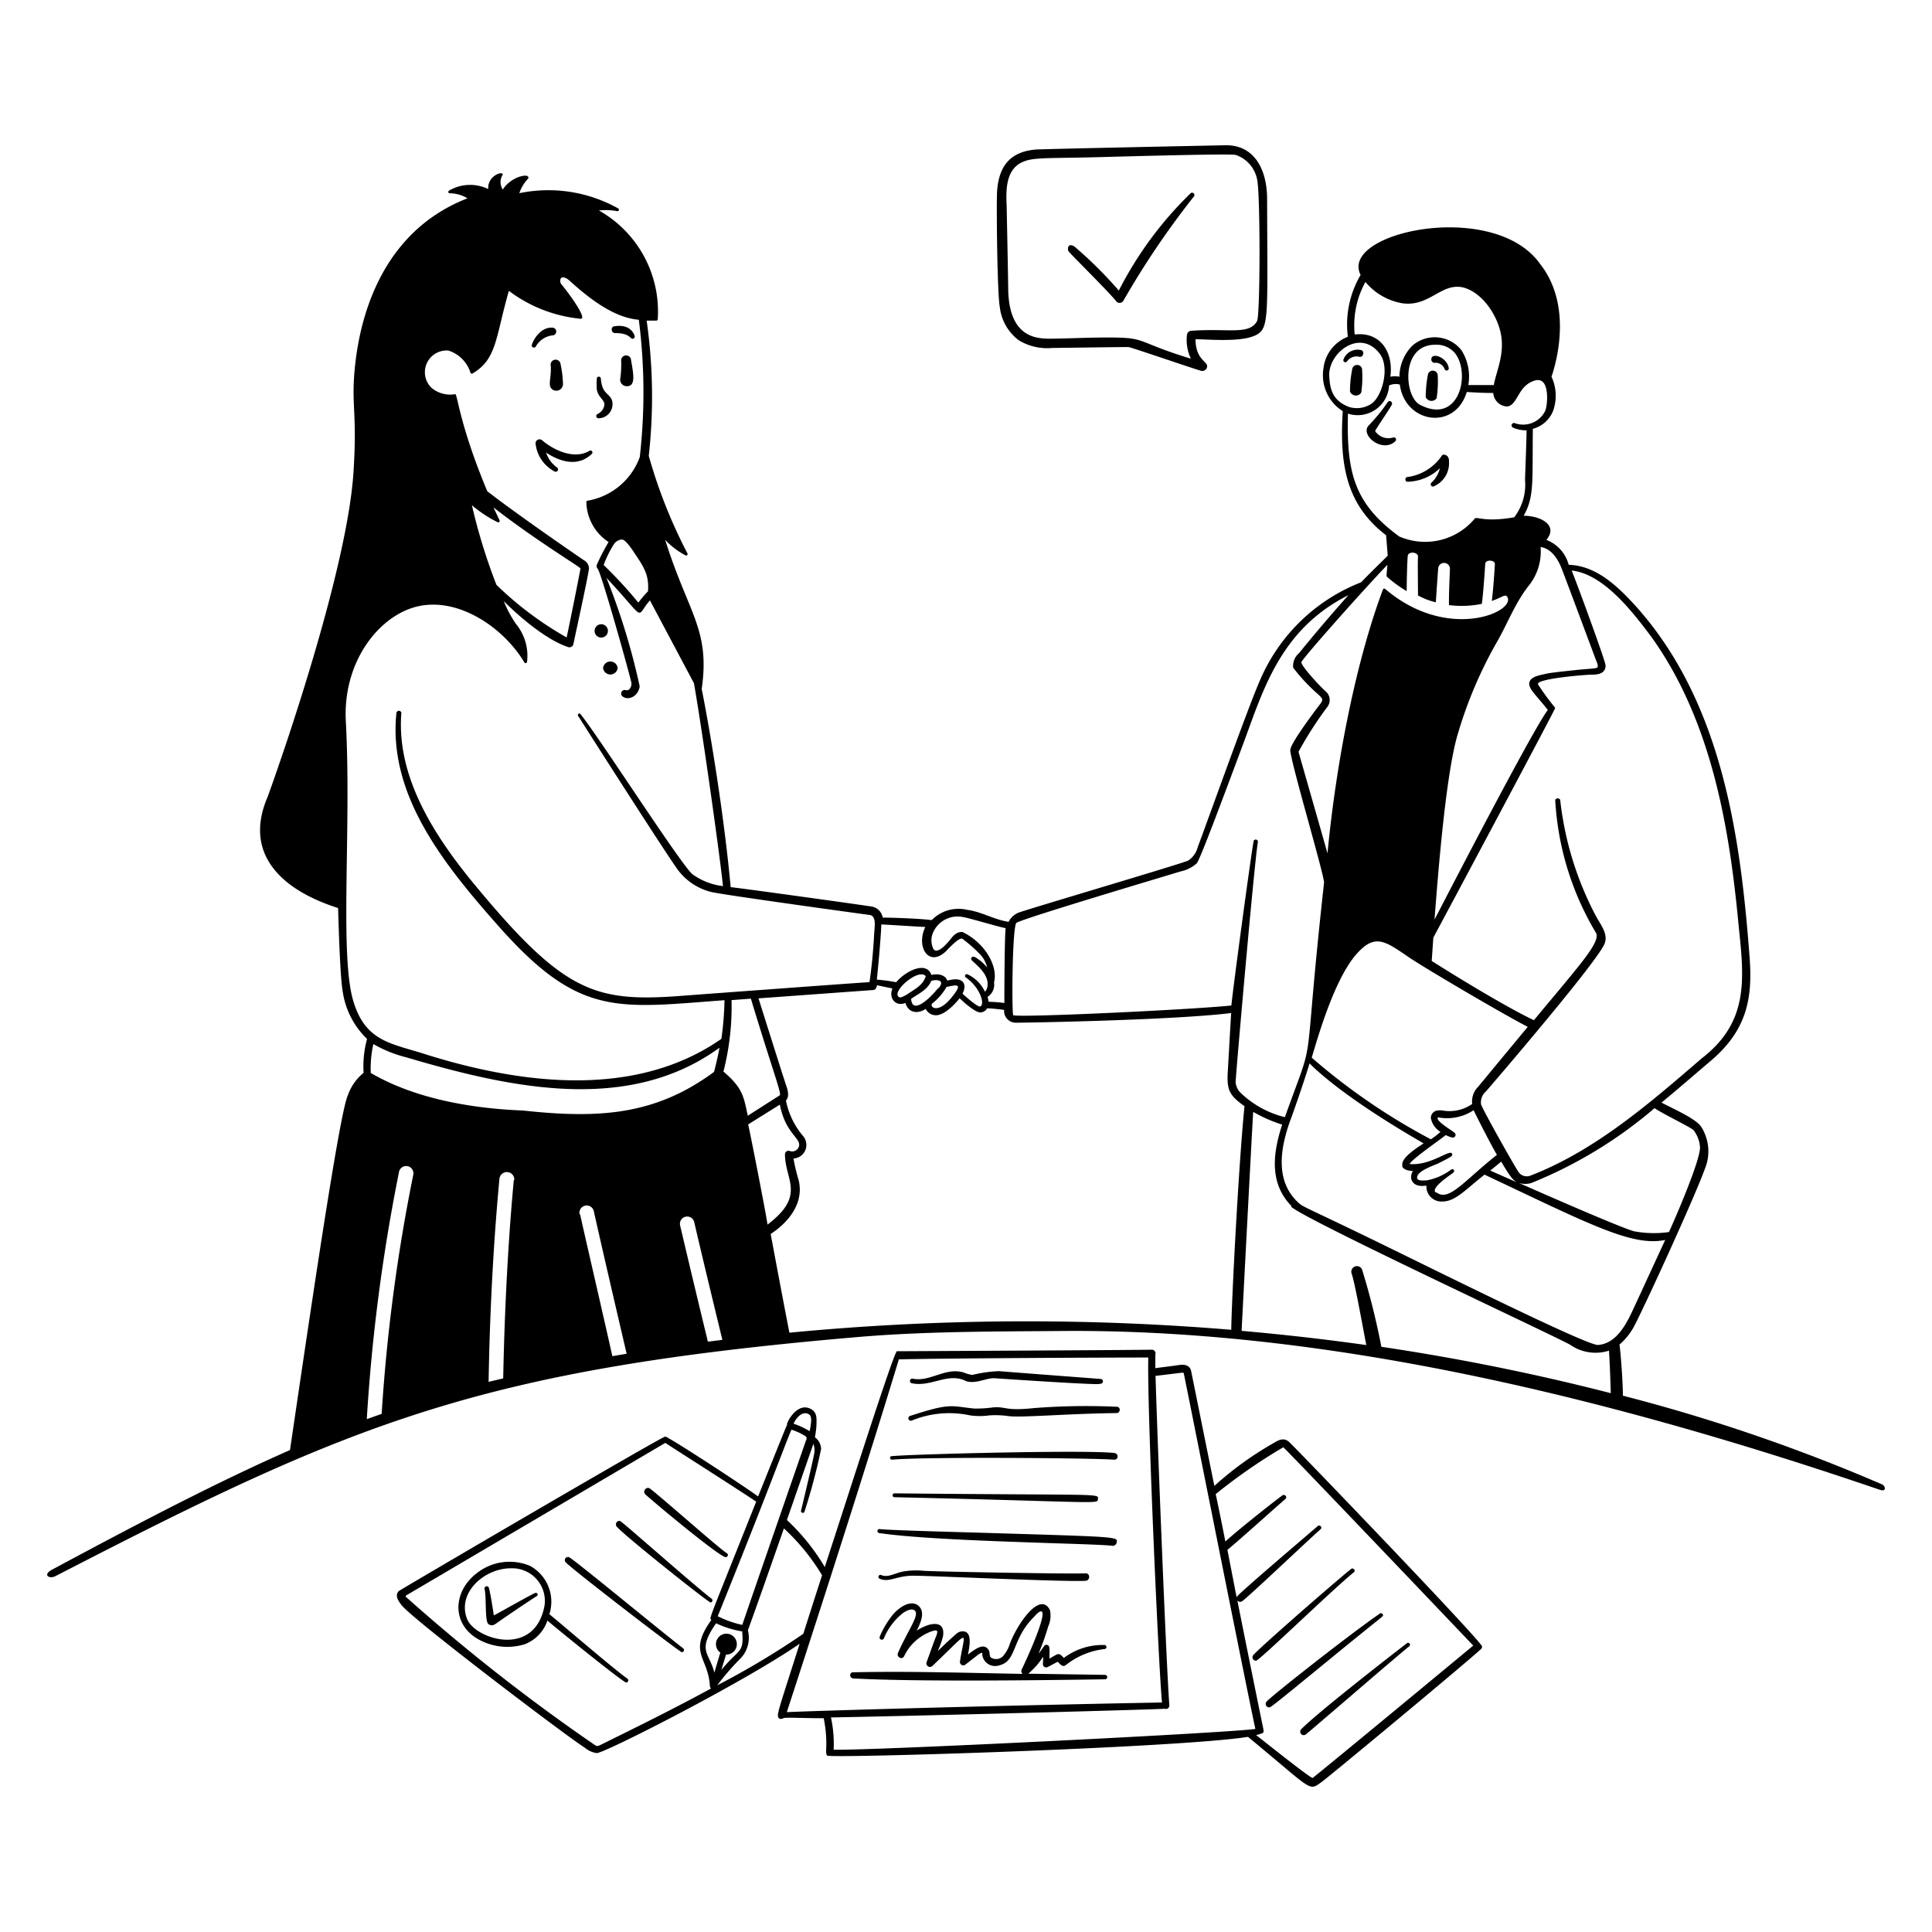 <?xml version="1.0" encoding="UTF-8"?>
<svg xmlns="http://www.w3.org/2000/svg" viewBox="0 0 400 400" id="Business-Deal-3--Streamline-Milano" height="400" width="400">
  <desc> Business Deal 3 Streamline Illustration: https://streamlinehq.com </desc>
  <g fill="#000000">
    <path d="M210.94 70.46a11.34 11.34 0 0 0 6.92 1.58c0.92 0 15.32 -0.22 15.82 -0.18s13.6 4.54 15.02 4.92a1.02 1.02 0 0 0 1.12 -0.54c0.72 -1.42 -2.28 -1.34 -2.3 -6 3.26 0 11.8 0.92 13.72 -1.84 1.42 -2 1.16 -6.7 1.1 -27.2 0 -6.12 -2.68 -11.32 -8.76 -11.12 -0.58 0 -38.22 0.78 -39.14 0.88 -5.08 0.44 -7.62 3.18 -8 8.62 -0.16 1.8 0 21.08 0.56 24a10 10 0 0 0 3.94 6.88zm0 -36.5c2.4 -1.5 4.72 -1.12 16.36 -1.42 10.32 -0.28 27.56 -0.74 28.56 -0.46a6.72 6.72 0 0 1 4.4 5c0.68 2.54 0.68 28.12 0 29.4 -1.62 2.92 -5.8 1.46 -13.6 2a0.96 0.96 0 0 0 -0.92 0.92 8.98 8.98 0 0 0 0.82 4.86c-8.38 -2.54 -9.32 -3.74 -12.4 -4.18 -4 -0.56 -15.84 0.22 -18 0 -4.82 -0.26 -7.22 -3.58 -7.42 -9.88 0 -2 -0.32 -17.18 -0.32 -17.54 -0.16 -3.18 -0.16 -6.84 2.46 -8.66z" stroke-width="2"/>
    <path d="M231.14 62.42a0.9 0.9 0 0 0 1.46 -0.18 174.52 174.52 0 0 1 14.6 -21.58 0.48 0.48 0 0 0 -0.66 -0.68 76.18 76.18 0 0 0 -14.9 20.18 86.6 86.6 0 0 0 -9.16 -9.1c-1 -0.68 -1.58 -0.1 -1.3 0.9 0.08 0.28 8.44 8.5 9.96 10.46zM122 93.36c-3.04 1.78 -7.14 0 -9.74 -2.18a0.82 0.82 0 0 0 -1.38 0.62 7.4 7.4 0 0 0 4 5.84 0.48 0.48 0 0 0 0.5 -0.8 6.26 6.26 0 0 1 -2.32 -3.14c2.14 1.42 6.2 3.38 9.44 0.3a0.4 0.4 0 0 0 -0.5 -0.64zm1.72 -7.64a0.46 0.46 0 0 0 0.2 0.88 2.92 2.92 0 0 0 2.74 -3.86c-0.64 -1.4 -2 -1.22 -2.26 -4.34a0.42 0.42 0 1 0 -0.84 0 16.94 16.94 0 0 0 0 2.22c0.32 1.84 1.78 2.14 1.54 3.4a2.48 2.48 0 0 1 -1.38 1.7zM114 75.4c0.26 2.54 -0.6 4.18 0.14 5.02a1.38 1.38 0 0 0 2.42 -0.88 22 22 0 0 0 -0.56 -4.42 1.04 1.04 0 0 0 -2 0.28zm16.6 -1.16a1.04 1.04 0 0 0 -2 0.28 20.84 20.84 0 0 1 -0.2 4 1.36 1.36 0 0 0 1.38 1.44c2 0.04 1.3 -2.86 0.82 -5.72zm-16.06 -4.82a0.8 0.8 0 0 0 -0.14 -1.58c-2.42 -0.2 -4 2.5 -4.28 3.54 -0.2 0.54 0.64 0.84 0.86 0.28a4.58 4.58 0 0 1 3.56 -2.24zm12.84 -0.46c2.98 0 3.06 1.18 3.58 1.18a0.44 0.44 0 0 0 0.38 -0.68 0.18 0.18 0 0 0 0 -0.12c-0.28 -0.56 -1.12 -2.28 -4.18 -1.78 -0.76 0.1 -0.68 1.42 0.22 1.4zM124.48 132a1.38 1.38 0 1 0 0 -2.76 1.38 1.38 0 1 0 0 2.76zm0.38 6.3a1.52 1.52 0 0 0 3.02 0 1.52 1.52 0 0 0 -3.02 0zm163.62 -47.74a3.28 3.28 0 0 1 -3.78 -1.32c0.3 -0.64 3.02 -4.58 3.46 -5.46a0.5 0.5 0 0 0 -0.24 -0.68c-0.76 -0.4 -0.36 0.58 -4.5 4.94 -2 2 2.84 5.9 5.5 3.28a0.46 0.46 0 0 0 -0.44 -0.76zm9.64 6.38a6.12 6.12 0 0 1 -1.74 2.98 0.46 0.46 0 0 0 0.4 0.8 5.2 5.2 0 0 0 3.22 -5.14c0 -0.28 0 -0.68 -0.24 -1.02s-0.96 -0.66 -1.24 -0.22a10.26 10.26 0 0 1 -7.08 4.42c-0.64 0 -0.6 1.02 0 0.98a10 10 0 0 0 6.68 -2.8zM282 76.38a1.04 1.04 0 0 0 -2 -0.12 23.48 23.48 0 0 0 -0.5 4.78 1.3 1.3 0 0 0 2.34 0.22 23.36 23.36 0 0 0 0.16 -4.88zm15.44 6.06a23.42 23.42 0 0 0 0.22 -4.88 1.04 1.04 0 0 0 -2 -0.12 25 25 0 0 0 -0.48 4.78 1.3 1.3 0 0 0 2.26 0.22zm-18.54 -7.64a2.42 2.42 0 0 1 2.6 -0.92c0.84 0.1 1.08 -1.32 0.2 -1.42a3.12 3.12 0 0 0 -3.56 2 0.42 0.42 0 0 0 0.76 0.34zm18.06 0.32a2 2 0 0 1 2.12 1.26 0.44 0.44 0 0 0 0.86 -0.22c-0.38 -2.22 -3.6 -3.32 -3.6 -1.76a0.68 0.68 0 0 0 0.62 0.72zm-167.1 272.4c-2.84 -2 -14.46 -12 -16.12 -13.32a8.44 8.44 0 0 0 -4 -10 10.94 10.94 0 0 0 -11.14 1.6c-4.84 3.78 -5.18 10.52 0.58 13.68a12.36 12.36 0 0 0 9.42 0.96 8 8 0 0 0 4.74 -4.92c1.34 1.2 15.66 12.84 16.34 12.84a0.46 0.46 0 0 0 0.18 -0.84zm-17.12 -15.1c-2 10.86 -14.18 7.02 -16 2.86 -2.22 -5.42 3.46 -10.58 9.02 -10.58a6.76 6.76 0 0 1 6.98 7.72z" stroke-width="2"/>
    <path d="M102.24 334.46c-0.18 -1.2 -0.68 -4.5 -1.02 -5.7a0.46 0.46 0 0 0 -0.9 0.24c0.44 1.72 0 6.76 0.84 7.28s1.3 0 2 -0.46c1.28 -0.92 6.66 -4.56 8 -5.38a0.36 0.36 0 0 0 -0.32 -0.64c-0.68 0.2 -6.84 3.74 -8.6 4.66zm39.2 6.8c-3.06 -2.28 -21.62 -17.6 -23.46 -18.76a0.64 0.64 0 0 0 -0.8 1c1.12 1.3 23.58 18.58 24 18.58a0.46 0.46 0 0 0 0.26 -0.82zm5.92 -10.24c-2.86 -2.12 -17.44 -15 -18.8 -16 -0.68 -0.48 -1.36 0.46 -0.88 1.04 1.44 1.76 18.98 15.72 19.44 15.72a0.44 0.44 0 0 0 0.24 -0.76zm-12.78 -22.82c-0.74 -0.56 -1.64 0.58 -0.96 1.2 2 1.84 15.4 12.98 16.6 12.98a0.44 0.44 0 0 0 0.22 -0.84c-1.4 -0.82 -13.24 -11.34 -15.86 -13.34z" stroke-width="2"/>
    <path d="M266.76 298.42c-1.1 -0.82 -2.12 -0.22 -3.02 0.32a69.46 69.46 0 0 0 -12.32 8.9c-2.84 -14 -4.76 -23.62 -4.86 -24 -0.6 -1.54 -2.32 -1.02 -3.48 -0.88l-3.88 0.5v-2.8a0.76 0.76 0 0 0 -0.72 -1.02c-5.74 0.1 -52.78 0.32 -52.78 0.32 -0.6 0 -10 29.54 -14.94 44.68a43.82 43.82 0 0 0 -7.84 -9.74l5.48 -15.76a3.68 3.68 0 0 1 0.14 2.18c-0.24 1.34 -2.4 10.48 -2.7 11.66a0.38 0.38 0 0 0 0.7 0.26A124.36 124.36 0 0 0 170 300a3.06 3.06 0 0 0 -1.28 -2.42 20 20 0 0 0 0.32 -2.5c0 -1.08 0.22 -2.44 -0.92 -3.22 -3.06 -2 -5.48 3.04 -5.16 3.12 -0.52 1.14 -3.06 7.52 -6 14.84 -4 -2.88 -18.22 -12.12 -19.22 -12.4 -0.46 -0.14 -54.82 31.68 -55.18 32 -0.92 0.94 0 2.14 0.54 2.86 2 2.76 34.12 27.14 38 29.58a4.8 4.8 0 0 0 2.46 1.1c1.62 0 30.36 -14.6 42 -22.64 -3.06 9.62 -4.22 13.06 -4.46 14.4s0.66 1.26 1.08 1.02 3.78 0 8.36 0c1.04 5.28 0.14 7.14 0.72 7.74s72.68 -1.6 87.12 -3.88c13.58 11.18 12.48 11.3 15.2 9.38 1.5 -1.06 29.8 -24.56 33.02 -27.54a0.7 0.7 0 0 0 0.24 -0.56c0.1 -0.88 -39.34 -41.92 -40.08 -42.46zM163.86 296a12.86 12.86 0 0 1 2.94 1.36c0.3 0.3 0.24 0.52 0 1.06 0 0 -12.3 35.5 -13.12 38a20.96 20.96 0 0 1 -5.08 -1.8c10.62 -26.3 13.76 -35.12 15.26 -38.62zm-10.2 41.76c0.4 4.66 -0.66 3.48 -4.32 8 0.34 -1.12 0.78 -2.52 0.98 -3.2a2.16 2.16 0 1 0 -1.18 -0.4c-0.24 0.76 -0.84 2.74 -1.24 4.14 -1.06 -4.24 -3.64 -4.46 0.36 -10.22a19.42 19.42 0 0 0 5.4 1.68zm-6.38 -2.38c-4.92 6.92 -0.66 7.56 -0.3 13.72a0.62 0.62 0 0 0 0.24 0.48c-8 4.34 -14.5 7.54 -22.72 11.6 -0.54 0.28 -0.88 0.42 -1.24 0.18A390.8 390.8 0 0 1 84 330.58c0 -0.2 0 -0.16 0.12 -0.28l53.62 -31.56c0.62 0.42 16.42 10.5 18.82 12.16 -10.4 26.12 -9.68 23.96 -9.28 24.48zm5.88 8.14a6.18 6.18 0 0 0 1.68 -6c0.72 -1.88 4.2 -11.74 7.46 -21.08a44.3 44.3 0 0 1 7.9 9.7c-1.38 4.26 -2.7 8.38 -3.88 12.12a167.12 167.12 0 0 1 -17.82 10.66 51.84 51.84 0 0 1 4.66 -5.4zm14.48 -47.2a16.2 16.2 0 0 0 -3.34 -1.56c0.62 -1.4 2 -2.8 3.3 -1.86 0.64 0.58 0.22 2.28 0.04 3.42zm73.52 57.46a0.7 0.7 0 0 0 0.94 -0.7c-0.62 -8.22 -2.42 -53.4 -2.86 -68.22 5.9 -0.68 5.74 -0.78 5.84 -0.54s14 70.26 14.84 73.64c-5.82 0.84 -79.78 4.5 -87.32 4.3a25.72 25.72 0 0 0 -0.56 -6.68c20.34 -0.38 65.18 -1.58 69.12 -1.8zm-3.42 -72.72c-0.28 9.86 2.12 64.1 2.84 71.42 -42 0.8 -73.66 1.8 -77.68 2 2.5 -7.68 14.7 -45.04 23.2 -73.04 10.96 -0.24 41.9 -0.38 51.64 -0.38zm23.68 77.74a0.34 0.34 0 0 0 0.18 -0.34c0 -0.66 0.54 2.7 -5.42 -27.1a0.74 0.74 0 0 0 0.92 0.2c0.82 -0.42 13.6 -12.56 16.32 -14.96 0.42 -0.38 -0.16 -1.02 -0.6 -0.64 -2.9 2.5 -16.18 13.78 -16.7 14.6 -0.14 0.2 0.2 1.54 -2 -9.68 2.46 -2 10 -8.82 12 -10.52 0.5 -0.4 -0.14 -1.12 -0.64 -0.74 -2.7 2 -9.08 7.1 -11.78 9.52 -0.68 -3.44 -1.34 -6.72 -2 -9.8a112.94 112.94 0 0 1 14 -9.7c2 1.88 36.26 37.84 39.32 41.06 -0.74 0.62 -31.74 26.3 -33.28 27.42 -1.16 -0.52 -9.82 -7.44 -11.68 -8.9a6.7 6.7 0 0 0 1.36 -0.42z" stroke-width="2"/>
    <path d="M280.3 325.52c0.46 -0.36 -0.12 -1.04 -0.58 -0.68 -3.6 2.9 -18.74 16.12 -20.22 17.8a0.72 0.72 0 0 0 0.54 1.2c0.68 0 15.54 -14.48 20.26 -18.32zm-18.08 26.8a0.72 0.72 0 0 0 0.5 1.18c0.36 0 0.24 0.14 12.38 -9.8 11.84 -9.7 11.26 -8.98 11.24 -9.32a0.42 0.42 0 0 0 -0.64 -0.32c-6.12 4.2 -22.72 17.26 -23.48 18.26zm7.2 5.68a0.72 0.72 0 0 0 1 1.04c1.52 -1.22 19.18 -16.5 21.34 -18.18a0.4 0.4 0 0 0 -0.46 -0.66c-3.3 2.54 -18.46 14.32 -21.88 17.8zm-92.82 -10.5c13.16 0.72 39.08 0.38 52.18 0.18a0.46 0.46 0 1 0 0 -0.92l-15.88 -0.24c3.54 -3.08 3.12 -4.84 3.02 -2a0.68 0.68 0 0 0 1 0.62c2.4 -1.24 2 -1.18 2.28 -0.88s0.84 0.98 1.46 0.48a15.82 15.82 0 0 1 8 -3.32 0.42 0.42 0 0 0 0 -0.84 13.32 13.32 0 0 0 -8.4 2.68c-1.12 -1.18 -1 -0.98 -2.98 0.14 0 -2 0.14 -2.68 -0.48 -2.84s-0.58 0.36 -1.78 1.8c0.98 -2.36 1.52 -4 2 -5.62a5.42 5.42 0 0 0 0.36 -3.38c-2 -4 -6.66 2.68 -8.28 6.9a7.2 7.2 0 0 1 -1.46 2.66 2 2 0 0 1 -2.48 0.26c-0.36 -0.3 -0.18 -0.9 -0.42 -1.48 -0.92 -1.62 -2.54 -0.48 -4 0.6 -0.4 0.32 -0.32 0.3 -0.28 0 0.44 -2.3 0.74 -4.92 -1.6 -4.5 -0.48 0.12 -0.8 0.38 -1.62 1.14 -4.5 4 -2.88 3.48 -2 -0.18 0.54 -3.34 -2.58 -3 -5.44 -1.16 0.84 -1.7 2 -4.16 0 -5.4 -1.54 -0.76 -3.46 0.48 -4.76 1.88a18.72 18.72 0 0 0 -2.88 4.72 0.46 0.46 0 0 0 0.82 0.44 13.06 13.06 0 0 1 4 -5.3c0.36 -0.24 1.48 -0.96 2.2 -0.62 1.54 0.7 -1.06 3.9 -3.26 8.88 -0.38 0.86 0.86 1.56 1.28 0.68a10 10 0 0 1 5.4 -5.02c1.44 -0.54 1.8 -0.46 1.1 1.2 -0.26 0.6 -1.56 4.28 -1.88 5.14a0.74 0.74 0 0 0 1.2 0.74c8.16 -7.74 6.74 -7.5 5.74 -1.02a0.7 0.7 0 0 0 1.16 0.68c2.62 -2 2.9 -2.38 3.44 -2.4a1.64 1.64 0 0 1 0 0.36 2.68 2.68 0 0 0 3.5 2.24c3.7 -0.84 2.56 -5.4 7.18 -10 0.36 -0.4 1.02 -1.18 1.5 -1.18 1.58 0 -3.24 10.5 -4 12a0.8 0.8 0 0 0 0.18 0.94c-11.58 -0.2 -23.52 -0.6 -35.3 -0.32a0.66 0.66 0 0 0 0.18 1.26zm48.14 -21.76c-2.86 0.16 -30.88 -0.34 -33.5 -0.52a15.42 15.42 0 0 0 -4.42 0.18c-1.46 0.28 -3.02 1.3 -4.36 0.7 -0.48 -0.24 -0.86 0.52 -0.36 0.74 2 0.94 3.52 -0.72 7.4 -0.6 3.1 0 32 1.34 35.3 1.04 0.94 -0.1 0.94 -1.58 -0.06 -1.54zM182 317.4c8 1.18 24.14 1.7 35.88 2.1 6.22 0.2 11.12 0.36 12.36 0.54a0.84 0.84 0 0 0 0.96 -0.7c0.22 -1.2 0.5 -1.14 -28 -2 -10 -0.28 -19.44 -0.56 -21.04 -0.76a0.4 0.4 0 0 0 -0.16 0.82zm3.2 -8.22a0.4 0.4 0 0 0 0 0.8c43.1 0.98 42 1.52 42.12 0.34s0.48 -0.7 -42.12 -1.14zm-0.52 -6.96c6 -0.64 42.68 -0.36 46 0 0.92 0 0.96 -1.3 0 -1.4 -6 -0.68 -42.66 0.26 -46.24 0.68a0.4 0.4 0 0 0 0.24 0.72zm4.02 -8.08a20.48 20.48 0 0 1 12.14 -1.1 14.44 14.44 0 0 0 4 0 18.6 18.6 0 0 1 4 0.16c2.9 0.32 12.24 -0.52 22.36 -0.64 0.74 0 0.88 -1.18 0.12 -1.3a139.46 139.46 0 0 0 -17.14 0.26c-6.12 0.66 -5.78 -0.34 -8.54 -0.14a24.82 24.82 0 0 1 -4 0.24c-4.86 -0.5 -4.78 -1.22 -13.18 1.52a0.5 0.5 0 0 0 0.24 1zm0.06 -7.76c4 0.88 7.56 -2.34 11.24 -0.44 2 0.64 4 -0.58 5.74 -0.6 0 0 18 1.22 21.22 1.22 0.66 0 1.4 0 1.4 -0.56a0.5 0.5 0 0 0 -0.48 -0.5c-2.76 -0.22 -19.58 -1.48 -21 -1.62a27.2 27.2 0 0 0 -5.54 0.78 6.62 6.62 0 0 1 -1.76 -0.48c-3.8 -1.2 -7.04 2 -10.58 1.26a0.48 0.48 0 1 0 -0.24 0.94z" stroke-width="2"/>
    <path d="M389.64 307.32a365.08 365.08 0 0 0 -53.64 -18.36c0 -2.9 -0.44 -8.64 -0.7 -10.58a13.14 13.14 0 0 0 2.82 -3.42c1.44 -2.38 14.76 -31.38 15.34 -34.48a9.46 9.46 0 0 0 -1.32 -7.3c-1.24 -1.68 -5.86 -3.68 -8.14 -4.9 2.64 -2.16 9.76 -8.28 9.76 -8.28 7.88 -6.48 9.12 -13.14 8.48 -21.74 -1.86 -24.66 -5.56 -52.62 -23.46 -72.64 -4 -4.42 -8.38 -8.52 -14 -8.68a7.56 7.56 0 0 0 -4.62 -5.16c2.52 -3.02 -1.12 -4.98 -4.7 -5 2.24 -4 1.76 -7 1.9 -18a6.2 6.2 0 0 0 4.18 -3.68 9.3 9.3 0 0 0 -0.32 -7.1c0.92 -2.68 4.46 -14.64 -2.32 -23.3 -9.5 -13.56 -41.74 -6.64 -37.2 2.22a20.24 20.24 0 0 0 -2.64 12.8 8 8 0 0 0 -5.06 6.6 8.78 8.78 0 0 0 4 8.8c-0.68 11.04 0.68 19.36 8.98 25.7 0 0 0.22 2.86 0.34 4.22 -2 2 -3.82 3.74 -5.52 5.52a37.62 37.62 0 0 0 -20.98 20.4c-2.42 5.48 -10.6 28.46 -12.84 34.42a4.66 4.66 0 0 1 -2 2.8c-1.28 0.64 -33.88 10.24 -35.16 10.8a4 4 0 0 0 -2 1.88c-2.94 -0.44 -5.6 -2.1 -8.64 -2.5a7.74 7.74 0 0 0 -7.28 2.14c-2.18 -0.3 -8 -0.52 -10.14 -0.52a2.8 2.8 0 0 0 -2.36 -2.3c-1.08 -0.2 -28.42 -4 -29.12 -4 -1.4 -15.12 -4.2 -32 -6 -41.04 1.78 -12.34 -2.76 -15.56 -7.56 -30.86a16.5 16.5 0 0 0 4.2 3.2 0.3 0.3 0 0 0 0.4 -0.42 105.04 105.04 0 0 1 -8 -20.18 111.12 111.12 0 0 0 -0.44 -28h2a0.3 0.3 0 0 0 0.3 -0.28A24 24 0 0 0 124 43.58a13.08 13.08 0 0 1 3.72 0.12 0.3 0.3 0 0 0 0.24 -0.56A29.54 29.54 0 0 0 107.52 40a8 8 0 0 1 1.84 -3.04 0.32 0.32 0 0 0 0 -0.34c-0.22 -0.68 -3.58 0 -5.26 2.62a2.78 2.78 0 0 1 -0.1 -2.92c0.66 -1.1 -3.1 -0.2 -2.92 2.82a8.6 8.6 0 0 0 -8.1 0.32 0.3 0.3 0 0 0 0.2 0.56 7.08 7.08 0 0 1 3.6 1.04C78 48.36 74.42 67.52 73.54 75.44c-0.94 8.6 0.48 9.5 -0.36 22.4 -1.28 19.44 -13.84 56.3 -17.76 67.12C50.38 176.6 58 184.18 70 188c0.18 6.28 0.48 14.9 1 17.56a16.94 16.94 0 0 0 5 9.54 21.22 21.22 0 0 0 -0.72 7.02 10.28 10.28 0 0 0 -3.24 4.6c-1.58 3.26 -6.56 36.48 -12 73.5 -14 6.16 -29.26 14 -49.3 24.78 -2 1.08 -0.5 2 0.78 1.3 61.42 -31.7 87.4 -42.78 166.3 -49.5 14.22 -1.2 28.82 -1.12 42.9 -1.24 56 -0.32 115.08 14.64 168.46 32.88 1.42 0.5 1.24 -0.78 0.46 -1.12zM292 198.4c3.54 2.34 18.64 11.26 24.3 14.2l-10.3 12.44a4.3 4.3 0 0 0 -1.2 3.52 8.16 8.16 0 0 1 -6 1.38 3.8 3.8 0 0 0 -1.34 0 1.56 1.56 0 0 0 -1.22 1.52 4.22 4.22 0 0 0 2 2.88 15.52 15.52 0 0 1 -2 1.54 130.68 130.68 0 0 1 -24.66 -16.9c1.48 -4.98 5 -17.18 9.78 -22 3.6 -3.74 5.76 -1.88 10.64 1.42zm-172 53.02a1.5 1.5 0 0 1 2.94 -0.66c1.9 8.5 4.8 20.96 6.8 29.52l-2.96 0.5c-1.9 -8.54 -4.78 -20.9 -6.68 -29.36zm170.28 -10c0.16 0.44 0.68 0.96 2.24 1.02 -0.9 1.5 -0.18 3.52 2.8 3.02a3.12 3.12 0 0 0 3.3 3.3c2.74 0 4.84 -2.52 8.74 -5.56 21.8 10.28 30.54 14.94 37.4 13.52l-6.46 14c-1.38 2.98 -3.46 7.48 -7.48 7.74 -2.16 0 -24.62 -11.02 -41 -19.06 -21.48 -10.54 -19.78 -9.2 -21.44 -10.82 -3.66 -3.76 -4 -9.42 -0.96 -17.36 1.38 -3.86 2.6 -7.48 3.72 -11.06 1.54 1.6 7.74 7.42 23.6 16.56 -1.42 0.96 -4.92 3.12 -4.36 4.72zm52.26 -12c1.8 1.24 7.6 4 8.12 4.6a6.6 6.6 0 0 1 1.3 3.36c0.26 2.52 -5.32 15.32 -6.42 17.7a22.1 22.1 0 0 1 -7.14 -0.14c-1.76 -0.36 -15.22 -6.16 -23.86 -10a4.48 4.48 0 0 0 2.48 0 92.12 92.12 0 0 0 25.62 -15.58zm-34 12.94c0.86 -0.7 1.76 -1.42 2.26 -1.86 1.46 2.42 2.22 3.74 3.28 4.3zm-11.26 4.56c-1.04 -0.8 1.82 -2.82 2.9 -3.62 0.48 -0.36 1.1 -0.66 0.82 -1.06a0.38 0.38 0 0 0 -0.52 -0.12 12.12 12.12 0 0 1 -5.06 2.26c-0.54 0 -1.8 0.2 -2 -0.4 -0.36 -1.5 3.66 -2.74 4.42 -3.14 2.72 -1.4 3 -1.5 2.78 -2 -0.5 -0.96 -4.36 2.54 -8.78 2.16 0.48 -1.04 6.44 -5.1 7.48 -6a5.86 5.86 0 0 0 1.38 0.52 0.56 0.56 0 0 0 0.52 -0.92c-0.72 -0.66 -3.44 -2.16 -3.58 -3.04 0 -0.28 0.18 -0.22 0.46 -0.16a10 10 0 0 0 7 -1.54c0.68 1.44 3.34 6.68 4.82 9.24 -6.9 5.46 -9.92 9.76 -12.54 7.76zm-30 2.86c1.64 2.16 55.04 27 57.84 28.66a9.18 9.18 0 0 0 8 1.2c0.16 2.14 0.3 6.42 0.38 8.8a468 468 0 0 0 -47.5 -9.6 150.84 150.84 0 0 0 -4 -16 1.16 1.16 0 0 0 -2.18 0.78c0.72 2 2.32 11.16 3.06 14.86q-12.78 -1.8 -25.82 -2.94c0.1 -2 2.12 -40.92 2.4 -45.34a30 30 0 0 0 6 2.64c-1.88 5.78 -2.78 12.06 1.94 16.88zm-120.72 28c-1.52 -6.26 -3.78 -15.66 -5.76 -24.12a1.5 1.5 0 0 1 2.92 -0.68c2 8.6 4.32 18.16 5.84 24.42zm46.26 -69.88a11.66 11.66 0 0 0 3.16 -3.58c1.52 -0.26 3.08 -0.8 2 0.9 -3.18 4.72 -5.16 3.56 -5.1 2.84a0.44 0.44 0 0 0 0.06 -0.18zm-1.26 -5.58c-0.46 1.68 -2.4 2.6 -3.84 3.62 -0.58 0.26 -1.28 0.82 -1.7 0.42 -1.14 -1.06 2.74 -4.64 4.72 -4.62 0.64 0 0.94 0.26 0.94 0.56zm2.62 2.32c-2 2.46 -5.34 5.36 -5.54 2.16 1.44 -1.02 3.4 -1.86 4.16 -3.7 0.48 -0.26 3.2 -0.52 1.5 1.52zM71.6 149.36c-0.64 -12.14 6.52 -21.32 14 -23.58 8.66 -2.62 18.48 3.86 22.96 11.36a0.3 0.3 0 0 0 0.56 -0.12 10.36 10.36 0 0 0 -2.28 -7.82 24.26 24.26 0 0 1 -2.54 -4.74c4 4 9.2 8.12 13.24 9.48a0.84 0.84 0 0 0 1.16 -0.54c0.54 -2.54 3.2 -14.72 3.24 -15.72a2 2 0 0 0 -1.06 -1.7c-0.86 -0.58 -13.54 -9.26 -20 -14.28C95.18 88 94.78 82 94.28 81.6a6 6 0 0 1 -4.96 -1.32 4.5 4.5 0 0 1 3.52 -7.7 6.98 6.98 0 0 1 4.56 4.58 0.3 0.3 0 0 0 0.44 0.16c5.08 -3 4.72 -7.44 7.52 -17.1A29.34 29.34 0 0 0 120.24 66c1.5 0 -3.02 -6 -4 -7.12 -0.62 -0.78 -0.16 -2.44 1.78 -0.68 3.88 3.5 9 7.58 14.24 8a118.36 118.36 0 0 1 0.2 28.42 14 14 0 0 1 -10.8 9.04 0.28 0.28 0 0 0 -0.26 0.28 10.12 10.12 0 0 0 4.6 8.28 43.82 43.82 0 0 0 -2.4 4.64 0.82 0.82 0 0 0 0.14 0.9c0.74 0.74 6.98 23.08 7 23.72s-0.38 1.64 -1.22 1.4a0.74 0.74 0 0 0 -0.58 1.34c1.14 0.86 3.2 0 3.5 -2.12a139.86 139.86 0 0 0 -6.88 -22.46c8.56 9.14 5.84 8.26 9 4.66l9.12 17.16c2 11.54 5.6 37.58 6 42a13.48 13.48 0 0 1 -6.26 -2.42c-2.16 -1.58 -19.1 -28 -23.22 -33.18a0.3 0.3 0 0 0 -0.5 0.36c3.7 5.84 18.92 29.64 20.74 32a12.34 12.34 0 0 0 6.74 4.44c2.2 0.58 33 4.8 33.06 4.8 1.24 0.42 0.82 2.48 0.76 3.66 -0.2 3.76 -0.52 7.1 -0.98 10.22 -3.4 0.2 -38.56 2.8 -40 2.92 -16.72 1.14 -23.32 -0.96 -40.84 -22C90.2 173.6 82 161.1 83.1 147.58a0.52 0.52 0 0 0 -1.02 0C80.28 164.66 92 179.1 103.44 192c16.54 18.58 24.3 16.74 46.56 15.08a66.82 66.82 0 0 1 -0.64 8c-14.62 10.2 -35.06 11.32 -60.76 3.36 -7.3 -2.42 -12.82 -2.54 -15.42 -11.08 -2.94 -9.48 -0.38 -36.02 -1.58 -58zm31.44 -41.24a0.3 0.3 0 0 0 0.38 -0.42c-0.4 -0.84 -0.82 -1.72 -1.24 -2.64 8.42 6.58 18 12.38 18 12.62s-1.84 9.48 -2.86 14.3a70.66 70.66 0 0 1 -14.54 -10.9 119.58 119.58 0 0 1 -5.08 -16.48 26 26 0 0 0 5.34 3.52zm31.12 14.3a25.28 25.28 0 0 0 -2 2.34 91.62 91.62 0 0 0 -7.18 -7.78 22.3 22.3 0 0 1 2.12 -4.3 2.18 2.18 0 0 1 1.6 -0.98c0.24 0 0.82 0 2.62 2.74s3.12 4.42 2.84 7.98zm17.3 84.64 4 -0.3c4.44 14.66 6.36 19.58 6 20l-6.64 4.24c-0.86 -4 -1.02 -5.72 -5.04 -9.14a54.54 54.54 0 0 0 1.68 -14.8zm10 21.64c1.12 5.8 4.16 6.8 4 8.46a1.46 1.46 0 0 1 -2 1.12 0.74 0.74 0 0 0 -0.94 0.7c0 5.36 4.42 8.48 -3.62 14.56 0 -0.58 -3 -16.16 -4 -20.74zm40.32 -30.54a0.44 0.44 0 0 0 -0.54 0.7c1.46 1.38 3.54 3.1 3.2 5.34a1.74 1.74 0 0 1 -0.52 1.12 7.42 7.42 0 0 0 -3.58 -3.58 0.36 0.36 0 0 0 -0.36 0.64c3.04 2.14 4 5.68 2.94 6 -0.54 0.16 -3.16 -2.2 -3.64 -2.66 1.02 -2 0 -3.16 -1.84 -2.94a9.6 9.6 0 0 0 -1.32 0.24c-0.4 -1.22 -2 -1.5 -3.28 -1.16 -1.02 -2.96 -5.26 -0.9 -7.3 1.5a36.38 36.38 0 0 0 -4 -0.54c0.3 -2.8 0.9 -9.54 0.92 -11.42 0.72 0 7.82 0.48 9.12 0.52 -2 4.12 0.72 8.52 4.36 4.94 0.48 -0.5 2.64 -2.86 3.3 -2.5a28.54 28.54 0 0 1 4 3.58 6.32 6.32 0 0 1 1.14 2.36 9.66 9.66 0 0 0 -2.5 -2.14zm-125.02 24a23.28 23.28 0 0 1 0.54 -6 26.52 26.52 0 0 0 6.86 2.76c21.76 6.44 46 11.66 64.8 -2 -0.3 1.68 -0.7 3.34 -1.12 5 -12.12 8.96 -23.74 9.72 -39.56 8 -8.82 -0.34 -21.44 -1.92 -31.42 -7.72zm29.62 22.12c-1.5 16.16 -2 31.28 -2.2 41.1l-3.02 0.72c0.16 -9.84 0.68 -25.42 2.24 -42a1.5 1.5 0 0 1 3.08 0.22zM342 132c12.64 17.72 16.16 40.26 18 60 1.16 10.98 2 19.66 -7.7 27.14 -10.78 9.3 -22.1 19.12 -35.44 24.26a2.1 2.1 0 0 1 -2.38 -0.62c-0.64 -0.82 -7.6 -13.18 -7.84 -14.14a2.94 2.94 0 0 1 1 -2.66c0.24 -0.26 23.26 -26.98 24.6 -30.68 0.76 -2 -0.96 -4 -1.82 -5.64a67.1 67.1 0 0 1 -7.38 -23.88c0 -0.66 -1.1 -0.62 -1.04 0a60 60 0 0 0 8.48 27.44c0.8 2 -3.36 6.5 -12.9 18 -5.28 -2.48 -15.22 -8.5 -21.16 -12.26 0.12 -1.64 0.22 -3.28 0.34 -4.84 1.52 -2.82 23.34 -43.68 25.14 -47.34a0.3 0.3 0 0 0 0 -0.34 52.6 52.6 0 0 1 -3.48 -4.76c-0.4 -1.2 10.12 -2 11.06 -2s2.94 0 2.94 -1.9c0 -0.82 -5.56 -16 -7.02 -19.66 6.72 0.72 12.86 8.88 16.6 13.88zm-23 -18.74c2.38 0.36 3.76 2.84 4.5 4.92 0.98 2.5 6.88 18.36 6.92 18.46 0.2 0.48 0.58 1.36 0.26 1.58s-2.26 0.28 -4 0.46c-2.64 0.28 -5.62 0.58 -6.6 0.82s-2.82 0.46 -3.34 1.5c-0.68 1.4 1.32 2.86 3.72 6 -2.9 3.64 -21.06 38.76 -23.46 43.4 0.7 -9.12 2.24 -28.94 4.6 -37.66a88.64 88.64 0 0 1 8.22 -19.64c2.24 -3.84 3.74 -8 6.5 -11.6a11.38 11.38 0 0 0 2.64 -8.34zm-21.9 -41.88a5 5 0 0 1 4 1.58c3.5 4 1.18 15.22 -7.16 10.82 -3.26 -1.78 -3.94 -12.4 3.16 -12.4zm13.74 -1.66c0.56 4 -1.1 7.32 -1.56 10H304a10.22 10.22 0 0 0 -1.4 -7.18 7.04 7.04 0 0 0 -10.18 -0.98 9.2 9.2 0 0 0 -2.68 6.44 4.58 4.58 0 0 0 -1.88 0c0.68 -5.16 -2.12 -9.38 -7.38 -8.74a18.54 18.54 0 0 1 2.22 -10.88 12.72 12.72 0 0 0 7.7 4.42c5.6 0.74 8 -4.34 12.56 -3.28 4.12 1.1 7.3 6.1 7.88 10.2zm-25.24 3.44c2.32 2.9 0.48 9.42 -2 10.64a5.48 5.48 0 0 1 -4.28 0.46c-3.64 -1.36 -4 -4 -4.12 -6.6 -0.06 -4.72 6.38 -9.66 10.4 -4.5zm4.22 38c-9.52 -6.9 -11.04 -13.34 -10.74 -25.52a6.52 6.52 0 0 0 8.52 -5.84 3.36 3.36 0 0 1 2.22 -0.18c1.04 8 11.38 9.66 13.86 1.54 2 0.12 3.7 0.2 5.48 0.2a3.02 3.02 0 0 0 2.82 2.8c2 -0.14 2.22 -3.46 4.66 -4.88 1.22 -0.7 2.16 -0.78 2.76 -0.22 1.32 1.2 0.94 5.02 0.52 6a5.08 5.08 0 0 1 -6.32 2.54 0.5 0.5 0 0 0 -0.38 0.92 6.82 6.82 0 0 0 2.84 0.58c0 1.88 -0.28 8.7 -0.32 10.26a11.08 11.08 0 0 1 -2.24 7.74c-6.14 1.08 -7.78 -0.22 -8.16 0.26a13.38 13.38 0 0 1 -15.52 3.76zm-2.58 5.82c-0.14 2.12 -0.28 2.34 0 2.5a24.82 24.82 0 0 0 4 2.9c0 -2.6 0.14 -6.68 0.22 -7.3 0.12 -1 2.2 -0.8 2.12 0.2s0 5.8 0 8a14.42 14.42 0 0 0 3.7 1.42c0.14 -2.36 0.42 -6.3 0.48 -6.98a1.22 1.22 0 1 1 2.42 0.26c0 0.66 -0.24 5.02 -0.18 7.3a20.86 20.86 0 0 0 6.8 -0.26c0.34 -2.44 0.7 -8.26 0.7 -8.26 0 -0.96 2 -0.86 2 0 0 0 -0.26 4.72 -0.64 7.66 2.16 -0.74 2.82 -1.54 3.22 -0.82 1.78 3.12 -12.44 9.32 -25.28 -1.66a0.3 0.3 0 0 0 -0.48 0.12c-5.26 14 -9.52 34.28 -11.48 54.62 -1 -3.58 -5.84 -20.46 -6 -21.02a76 76 0 0 1 6 -9.34 2.34 2.34 0 0 0 -0.42 -3.22c-1.62 -1.48 -5.08 -5.34 -4.98 -6s12.94 -15.1 17.8 -20.16zm-76.82 74.1c1.14 -0.88 32.44 -10.16 34 -10.66a7.22 7.22 0 0 0 3.34 -1.66c0.62 -0.64 4.88 -12 10 -25.74 4 -10.94 7.78 -22.96 21.42 -29.8 -6 6.72 -10 11.74 -10.22 12a3.46 3.46 0 0 0 -1.22 3.02 37.54 37.54 0 0 0 5.22 5.56c0.78 0.78 1.14 0.98 0.34 2 0 0 -6 7.78 -6.16 9.44s6.58 24.34 7 27.42c-4.74 42.88 -1.26 29.52 -8.12 48.64a20.26 20.26 0 0 1 -9.06 -4.94 3.58 3.58 0 0 1 -1.14 -2.28c0 -1.14 3.8 -44.76 4.6 -49.72a0.44 0.44 0 0 0 -0.88 -0.18c-0.72 4.14 -4.22 30.12 -4.6 34 -8.9 0.9 -44.34 2.56 -45.18 2 -0.3 -1.5 -0.18 -18.08 0.66 -19.1zm0 20.66c2.22 0 32.34 -0.52 44.48 -2 -0.14 2.12 -0.66 11.52 -0.68 11.8 -0.26 4 0.14 5.16 3.44 7.48 -1.22 12 -2.7 40.92 -2.74 46.3a512.8 512.8 0 0 0 -91.48 0.6c-1.26 -6.44 -2.62 -13.68 -3.88 -20.44 3.76 -2.46 6.96 -6.44 5.78 -11.18a39.7 39.7 0 0 1 -1.06 -4.44 2.82 2.82 0 0 0 2 -4.64 16.2 16.2 0 0 1 -3.56 -7.38c0.44 -0.42 0.72 -1.32 0 -3.26 -0.3 -0.78 -5.36 -16.88 -5.68 -17.88l23.64 -1.72c0.64 0 0.82 -0.54 0.88 -1l2 0.42c1.44 0.3 1.2 0.18 1.14 0.44 -0.7 2 0.88 3.62 2.76 2.8 0.54 2 2.46 2.4 4.2 1.24a2.36 2.36 0 0 0 2.12 1.32c1.74 0 3.88 -2.24 4.9 -3.52 0.74 0.72 3.2 2.94 4.3 2.94a1.7 1.7 0 0 0 1.4 -0.86c0.84 0 2.68 0.22 3.52 0.32a2.42 2.42 0 0 0 2.46 2.66zm-11.08 -21.88c1.28 0.18 7.18 2 8.86 2.3 -0.22 2.2 -0.26 13.36 -0.26 15.5 -4.22 -0.56 -2.96 0.3 -3.48 -1.26a3 3 0 0 0 1.34 -3.02c0.86 -3.08 -1.6 -8 -6.48 -10.4 -1.22 -0.16 -2 0.78 -2.58 1.54 -0.88 1.08 -2.64 3.04 -3.46 2a4 4 0 0 1 -0.14 -3.34 5.52 5.52 0 0 1 6.2 -3.32zM82.62 242.6a1.5 1.5 0 0 1 2.94 0.64 364.86 364.86 0 0 0 -6.54 49.48l-3.08 1.1a374.66 374.66 0 0 1 6.68 -51.22z" stroke-width="2"/>
  </g>
</svg>
